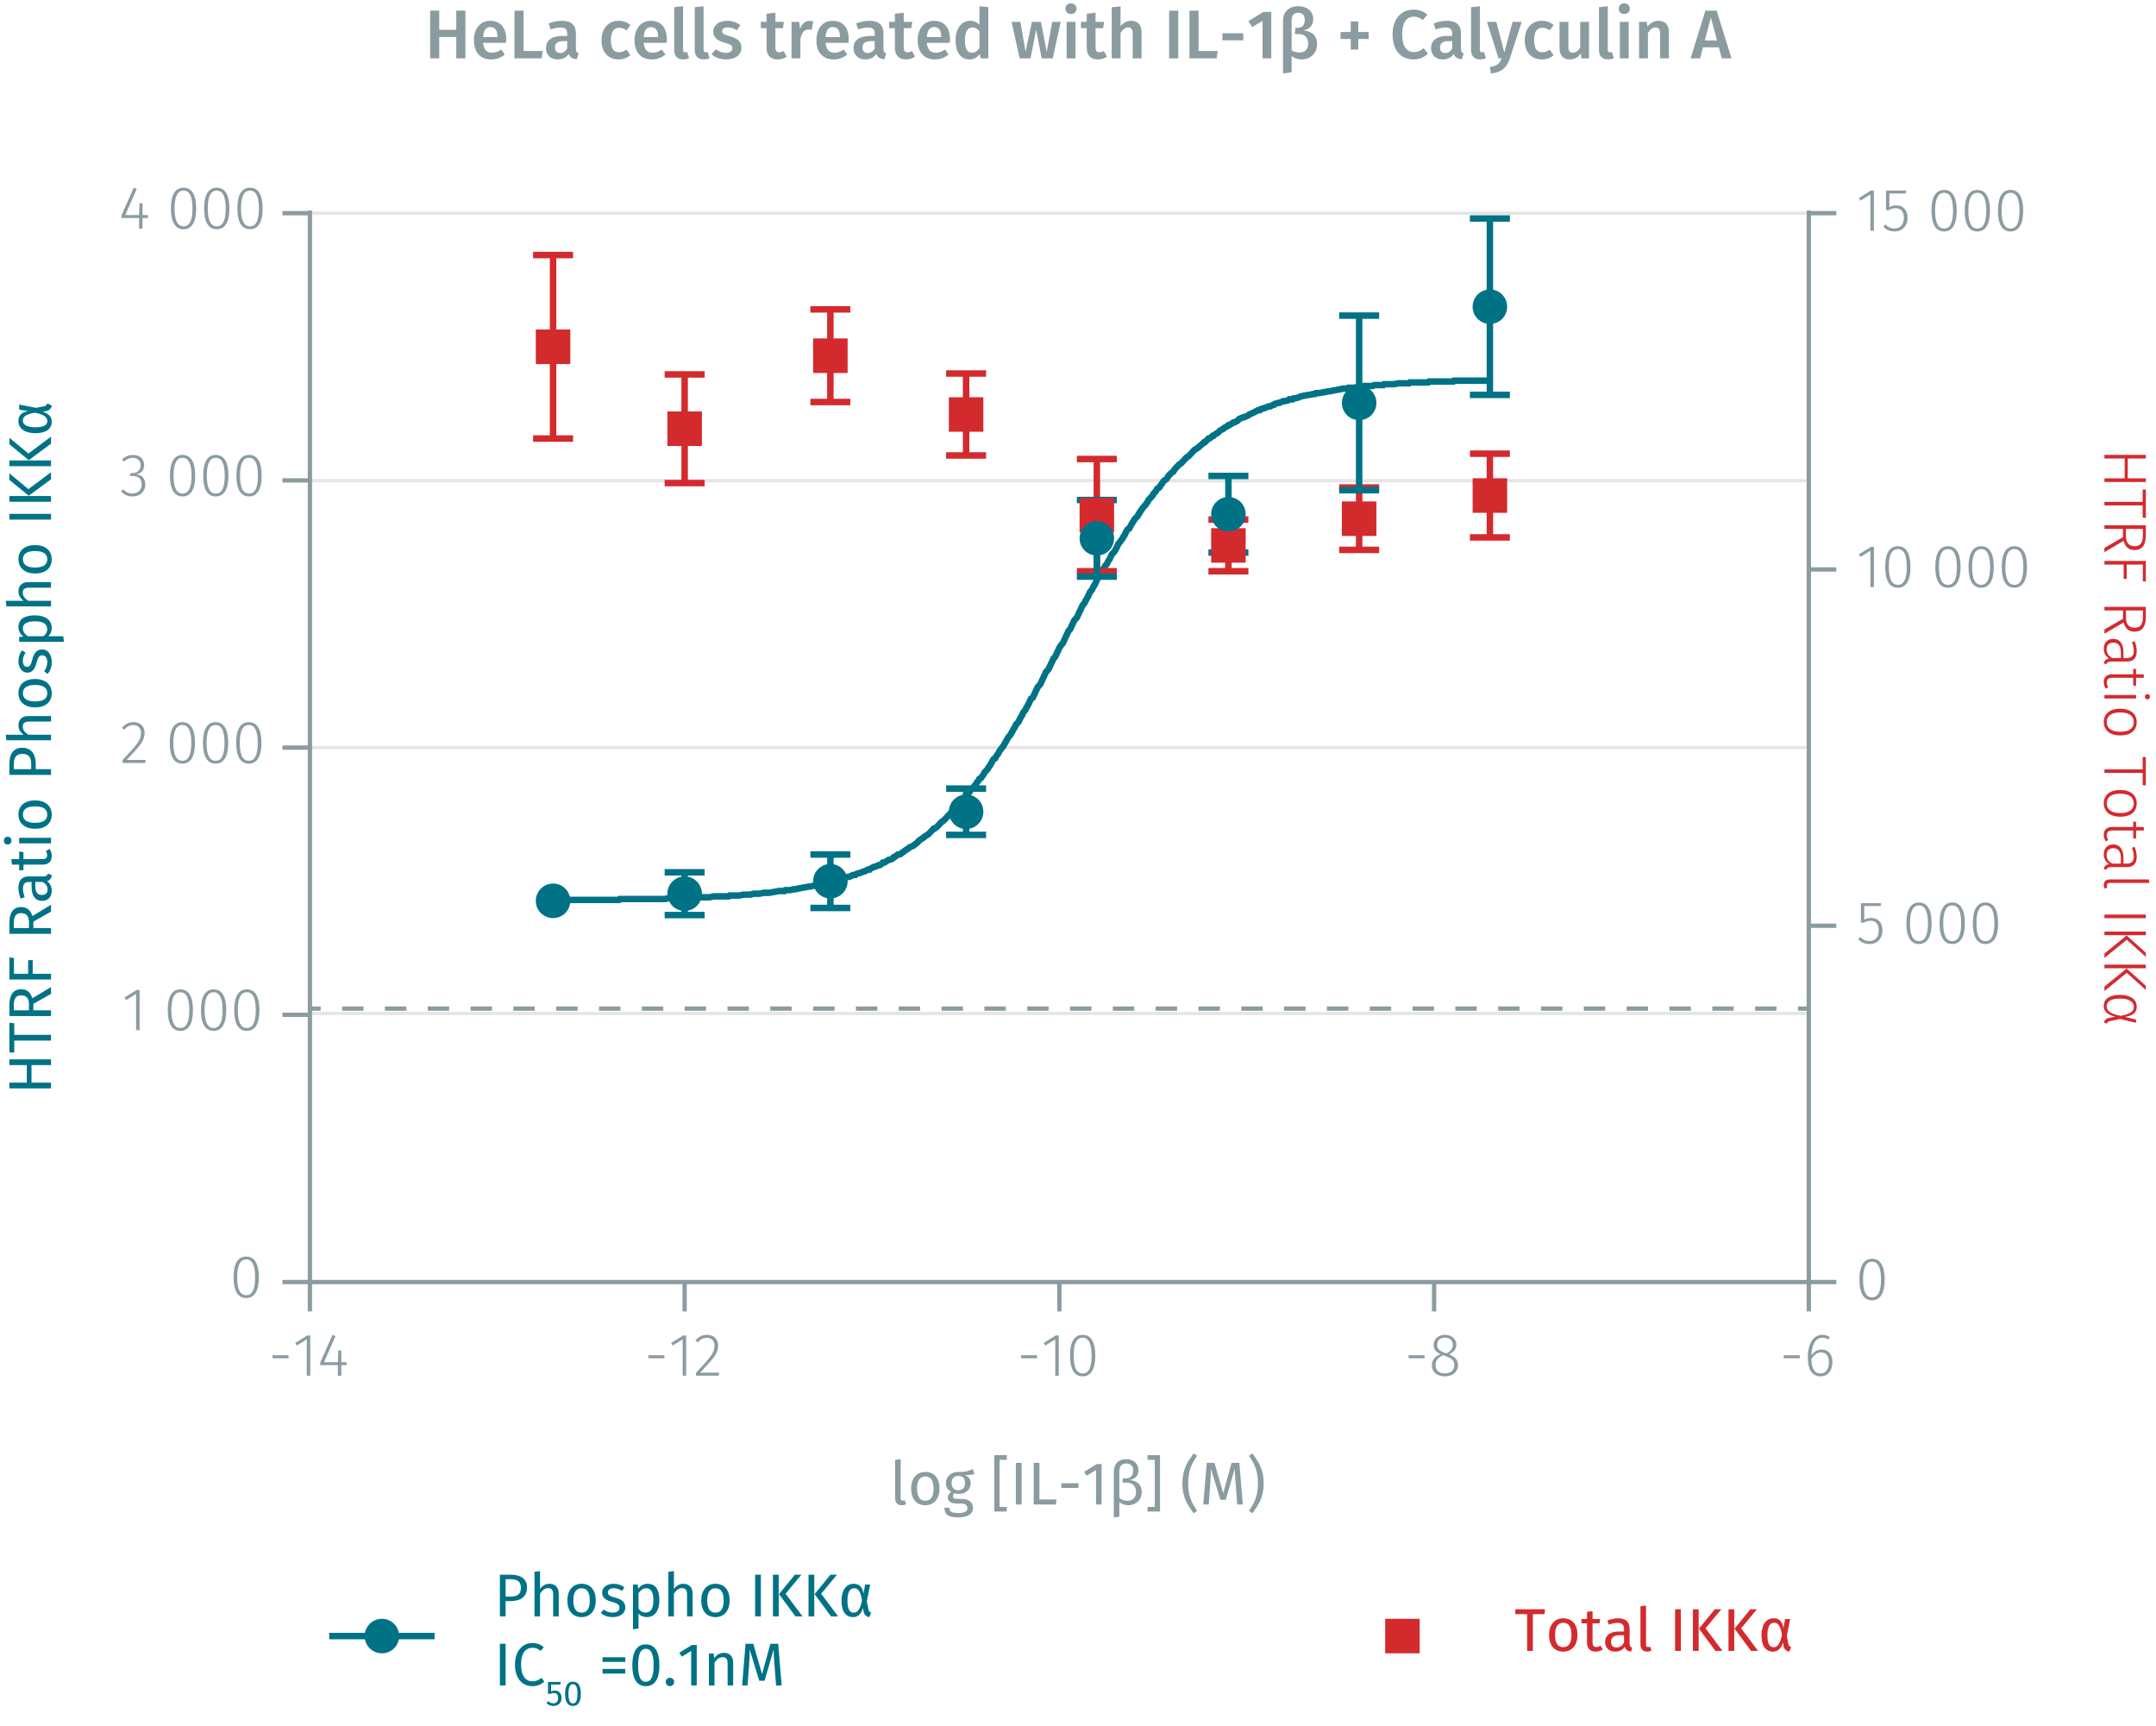 <?xml version="1.0" encoding="UTF-8"?><svg id="Calque_1" xmlns="http://www.w3.org/2000/svg" xmlns:xlink="http://www.w3.org/1999/xlink" viewBox="0 0 499.605 399.959"><defs><symbol id="_1-deep-blue-circle" viewBox="0 0 8 8"><path d="m8,4c0,2.229-1.771,4-4,4-2.208,0-4-1.771-4-4C0,1.792,1.792,0,4,0c2.229,0,4,1.792,4,4" fill="#007286" fill-rule="evenodd"/></symbol><symbol id="_9-dark-red-square" viewBox="0 0 8 8"><polyline points="0 0 0 8 8 8 8 0 0 0" fill="#d32a2e" fill-rule="evenodd"/></symbol></defs><line x1="71.814" y1="49.39" x2="419.156" y2="49.39" fill="none" stroke="#e5e5e5" stroke-miterlimit="10" stroke-width=".75"/><line x1="71.814" y1="111.382" x2="419.156" y2="111.382" fill="none" stroke="#e5e5e5" stroke-miterlimit="10" stroke-width=".75"/><line x1="71.814" y1="173.209" x2="419.156" y2="173.209" fill="none" stroke="#e5e5e5" stroke-miterlimit="10" stroke-width=".75"/><line x1="71.814" y1="234.799" x2="419.156" y2="234.799" fill="none" stroke="#e5e5e5" stroke-miterlimit="10" stroke-width=".75"/><line x1="71.814" y1="233.673" x2="74.314" y2="233.673" fill="none" stroke="#8b9ca0" stroke-miterlimit="10"/><line x1="79.276" y1="233.673" x2="414.176" y2="233.673" fill="none" stroke="#8b9ca0" stroke-dasharray="0 0 4.961 4.961" stroke-miterlimit="10"/><line x1="416.656" y1="233.673" x2="419.156" y2="233.673" fill="none" stroke="#8b9ca0" stroke-miterlimit="10"/><path d="m63.143,313.989h3.712v.7h-3.712v-.7Z" fill="#8b9ca0"/><path d="m71.894,318.724h-.812v-8.419l-2.297,1.429-.378-.602,2.787-1.724h.701v9.315Z" fill="#8b9ca0"/><path d="m80.351,316.272h-1.261v2.451h-.798v-2.451h-4.076v-.603l2.843-6.415.687.279-2.661,6.065h3.208l.098-2.731h.7v2.731h1.261v.673Z" fill="#8b9ca0"/><path d="m150.25,313.989h3.712v.7h-3.712v-.7Z" fill="#8b9ca0"/><path d="m159.001,318.724h-.812v-8.419l-2.297,1.429-.378-.602,2.787-1.724h.701v9.315Z" fill="#8b9ca0"/><path d="m166.408,311.706c0,1.849-1.036,3.012-4.16,6.303h4.413l-.112.715h-5.252v-.687c3.459-3.684,4.272-4.65,4.272-6.289,0-1.106-.7-1.808-1.765-1.808-.896,0-1.513.379-2.087,1.065l-.56-.421c.742-.896,1.569-1.33,2.689-1.33,1.597,0,2.563,1.05,2.563,2.451Z" fill="#8b9ca0"/><path d="m236.589,313.989h3.712v.7h-3.712v-.7Z" fill="#8b9ca0"/><path d="m245.341,318.724h-.812v-8.419l-2.297,1.429-.378-.602,2.787-1.724h.701v9.315Z" fill="#8b9ca0"/><path d="m253.812,314.073c0,3.151-1.022,4.805-2.928,4.805-1.919,0-2.928-1.667-2.928-4.818s1.009-4.805,2.928-4.805,2.928,1.652,2.928,4.818Zm-5.015-.014c0,2.871.742,4.146,2.087,4.146s2.073-1.261,2.073-4.132-.729-4.146-2.073-4.146c-1.331,0-2.087,1.261-2.087,4.133Z" fill="#8b9ca0"/><path d="m326.403,313.989h3.712v.7h-3.712v-.7Z" fill="#8b9ca0"/><path d="m337.859,316.301c0,1.555-1.261,2.577-3.054,2.577-1.821,0-2.998-1.051-2.998-2.563,0-1.232.729-2.087,2.003-2.592-1.092-.49-1.597-1.106-1.597-2.143,0-1.499,1.274-2.325,2.619-2.325,1.331,0,2.634.771,2.634,2.311,0,.995-.546,1.64-1.681,2.228,1.387.561,2.073,1.261,2.073,2.508Zm-.854,0c0-1.135-.603-1.598-2.073-2.144l-.477-.183c-1.246.491-1.793,1.219-1.793,2.34,0,1.219.869,1.877,2.157,1.877,1.303,0,2.186-.687,2.186-1.891Zm-2.256-2.9l.435.154c1.022-.546,1.471-1.093,1.471-1.961,0-1.078-.742-1.695-1.821-1.695-1.036,0-1.807.603-1.807,1.695,0,.91.477,1.345,1.723,1.807Z" fill="#8b9ca0"/><path d="m413.336,313.989h3.712v.7h-3.712v-.7Z" fill="#8b9ca0"/><path d="m424.625,315.586c0,2.045-1.177,3.292-2.746,3.292-2.171,0-2.955-1.905-2.955-4.356,0-3.25,1.274-5.267,3.361-5.267.715,0,1.247.21,1.737.546l-.351.561c-.434-.28-.868-.435-1.4-.435-1.555,0-2.466,1.709-2.521,4.104.588-.854,1.387-1.373,2.396-1.373,1.345,0,2.479.938,2.479,2.928Zm-.827.028c0-1.625-.756-2.283-1.765-2.283-.967,0-1.751.616-2.283,1.54.056,2.073.645,3.334,2.129,3.334,1.261,0,1.919-1.078,1.919-2.591Z" fill="#8b9ca0"/><path d="m419.156,297.028v6.81m-86.836-6.81v6.81m-86.836-6.81v6.81m-86.836-6.81v6.81m-86.836-6.81v6.81m-.579-6.81h348.5" fill="none" stroke="#8b9ca0" stroke-miterlimit="10"/><path d="m59.981,295.941c0,3.151-1.022,4.805-2.928,4.805-1.919,0-2.928-1.667-2.928-4.818s1.009-4.805,2.928-4.805,2.928,1.652,2.928,4.818Zm-5.015-.014c0,2.871.742,4.146,2.087,4.146s2.073-1.261,2.073-4.132-.729-4.146-2.073-4.146c-1.331,0-2.087,1.261-2.087,4.133Z" fill="#8b9ca0"/><path d="m32.347,238.683h-.812v-8.419l-2.297,1.429-.378-.602,2.787-1.724h.701v9.315Z" fill="#8b9ca0"/><path d="m44.724,234.032c0,3.151-1.022,4.805-2.928,4.805-1.919,0-2.928-1.667-2.928-4.818s1.009-4.805,2.928-4.805,2.928,1.652,2.928,4.818Zm-5.015-.014c0,2.871.742,4.146,2.087,4.146s2.073-1.261,2.073-4.132-.729-4.146-2.073-4.146c-1.331,0-2.087,1.261-2.087,4.133Z" fill="#8b9ca0"/><path d="m52.424,234.032c0,3.151-1.022,4.805-2.928,4.805-1.919,0-2.928-1.667-2.928-4.818s1.009-4.805,2.928-4.805,2.928,1.652,2.928,4.818Zm-5.015-.014c0,2.871.742,4.146,2.087,4.146s2.073-1.261,2.073-4.132-.729-4.146-2.073-4.146c-1.331,0-2.087,1.261-2.087,4.133Z" fill="#8b9ca0"/><path d="m60.124,234.032c0,3.151-1.022,4.805-2.928,4.805-1.919,0-2.928-1.667-2.928-4.818s1.009-4.805,2.928-4.805,2.928,1.652,2.928,4.818Zm-5.015-.014c0,2.871.742,4.146,2.087,4.146s2.073-1.261,2.073-4.132-.729-4.146-2.073-4.146c-1.331,0-2.087,1.261-2.087,4.133Z" fill="#8b9ca0"/><path d="m33.509,169.756c0,1.849-1.036,3.012-4.16,6.303h4.413l-.112.715h-5.252v-.687c3.459-3.684,4.272-4.65,4.272-6.289,0-1.106-.7-1.808-1.765-1.808-.896,0-1.513.379-2.087,1.065l-.56-.421c.742-.896,1.569-1.33,2.689-1.33,1.597,0,2.563,1.05,2.563,2.451Z" fill="#8b9ca0"/><path d="m45.186,172.123c0,3.151-1.022,4.805-2.928,4.805-1.919,0-2.928-1.667-2.928-4.818s1.009-4.805,2.928-4.805,2.928,1.652,2.928,4.818Zm-5.015-.014c0,2.871.742,4.146,2.087,4.146s2.073-1.261,2.073-4.132-.729-4.146-2.073-4.146c-1.331,0-2.087,1.261-2.087,4.133Z" fill="#8b9ca0"/><path d="m52.886,172.123c0,3.151-1.022,4.805-2.928,4.805-1.919,0-2.928-1.667-2.928-4.818s1.009-4.805,2.928-4.805,2.928,1.652,2.928,4.818Zm-5.015-.014c0,2.871.742,4.146,2.087,4.146s2.073-1.261,2.073-4.132-.729-4.146-2.073-4.146c-1.331,0-2.087,1.261-2.087,4.133Z" fill="#8b9ca0"/><path d="m60.585,172.123c0,3.151-1.022,4.805-2.928,4.805-1.919,0-2.928-1.667-2.928-4.818s1.009-4.805,2.928-4.805,2.928,1.652,2.928,4.818Zm-5.015-.014c0,2.871.742,4.146,2.087,4.146s2.073-1.261,2.073-4.132-.729-4.146-2.073-4.146c-1.331,0-2.087,1.261-2.087,4.133Z" fill="#8b9ca0"/><path d="m33.404,107.721c0,1.261-.798,2.003-1.835,2.185,1.163.057,2.101.854,2.101,2.325,0,1.625-1.163,2.788-2.97,2.788-1.093,0-1.975-.406-2.675-1.205l.518-.462c.658.714,1.317.98,2.129.98,1.373,0,2.157-.854,2.157-2.087,0-1.415-.841-1.961-2.102-1.961h-.616l.112-.659h.448c.98,0,1.919-.588,1.919-1.862,0-1.037-.714-1.682-1.793-1.682-.785,0-1.401.253-2.073.869l-.434-.505c.729-.7,1.527-1.05,2.549-1.05,1.625,0,2.563,1.022,2.563,2.325Z" fill="#8b9ca0"/><path d="m45.235,110.214c0,3.151-1.022,4.805-2.928,4.805-1.919,0-2.928-1.667-2.928-4.818s1.009-4.805,2.928-4.805,2.928,1.652,2.928,4.818Zm-5.015-.014c0,2.871.742,4.146,2.087,4.146s2.073-1.261,2.073-4.132-.729-4.146-2.073-4.146c-1.331,0-2.087,1.261-2.087,4.133Z" fill="#8b9ca0"/><path d="m52.935,110.214c0,3.151-1.022,4.805-2.928,4.805-1.919,0-2.928-1.667-2.928-4.818s1.009-4.805,2.928-4.805,2.928,1.652,2.928,4.818Zm-5.015-.014c0,2.871.742,4.146,2.087,4.146s2.073-1.261,2.073-4.132-.729-4.146-2.073-4.146c-1.331,0-2.087,1.261-2.087,4.133Z" fill="#8b9ca0"/><path d="m60.634,110.214c0,3.151-1.022,4.805-2.928,4.805-1.919,0-2.928-1.667-2.928-4.818s1.009-4.805,2.928-4.805,2.928,1.652,2.928,4.818Zm-5.015-.014c0,2.871.742,4.146,2.087,4.146s2.073-1.261,2.073-4.132-.729-4.146-2.073-4.146c-1.331,0-2.087,1.261-2.087,4.133Z" fill="#8b9ca0"/><path d="m34.287,50.504h-1.261v2.451h-.798v-2.451h-4.076v-.603l2.844-6.415.686.28-2.661,6.064h3.208l.098-2.731h.7v2.731h1.261v.673Z" fill="#8b9ca0"/><path d="m45.459,48.305c0,3.151-1.022,4.805-2.928,4.805-1.919,0-2.928-1.667-2.928-4.818s1.009-4.805,2.928-4.805,2.928,1.652,2.928,4.818Zm-5.015-.014c0,2.871.742,4.146,2.087,4.146s2.073-1.261,2.073-4.132-.729-4.146-2.073-4.146c-1.331,0-2.087,1.261-2.087,4.133Z" fill="#8b9ca0"/><path d="m53.159,48.305c0,3.151-1.022,4.805-2.928,4.805-1.919,0-2.928-1.667-2.928-4.818s1.009-4.805,2.928-4.805,2.928,1.652,2.928,4.818Zm-5.015-.014c0,2.871.742,4.146,2.087,4.146s2.073-1.261,2.073-4.132-.729-4.146-2.073-4.146c-1.331,0-2.087,1.261-2.087,4.133Z" fill="#8b9ca0"/><path d="m60.859,48.305c0,3.151-1.022,4.805-2.928,4.805-1.919,0-2.928-1.667-2.928-4.818s1.009-4.805,2.928-4.805,2.928,1.652,2.928,4.818Zm-5.015-.014c0,2.871.742,4.146,2.087,4.146s2.073-1.261,2.073-4.132-.729-4.146-2.073-4.146c-1.331,0-2.087,1.261-2.087,4.133Z" fill="#8b9ca0"/><path d="m71.814,49.39h-6.368m6.368,61.909h-6.368m6.368,61.909h-6.368m6.368,61.909h-6.368m6.368,61.909h-6.368m6.368.619V48.771" fill="none" stroke="#8b9ca0" stroke-miterlimit="10"/><path d="m436.735,296.454c0,3.151-1.022,4.805-2.927,4.805-1.92,0-2.928-1.667-2.928-4.818s1.008-4.805,2.928-4.805,2.927,1.652,2.927,4.818Zm-5.015-.014c0,2.871.743,4.146,2.088,4.146s2.072-1.261,2.072-4.132-.728-4.146-2.072-4.146c-1.331,0-2.088,1.261-2.088,4.133Z" fill="#8b9ca0"/><path d="m435.783,209.917h-3.782v3.18c.448-.252.953-.435,1.598-.435,1.597,0,2.619,1.093,2.619,2.899,0,1.835-1.163,3.152-2.998,3.152-1.135,0-1.961-.421-2.633-1.121l.504-.49c.589.616,1.219.925,2.129.925,1.317,0,2.144-.952,2.144-2.479,0-1.555-.812-2.228-1.947-2.228-.63,0-1.036.154-1.555.448h-.645v-4.524h4.692l-.126.673Z" fill="#8b9ca0"/><path d="m447.613,213.909c0,3.151-1.022,4.805-2.927,4.805-1.92,0-2.928-1.667-2.928-4.818s1.008-4.805,2.928-4.805,2.927,1.652,2.927,4.818Zm-5.015-.014c0,2.871.743,4.146,2.088,4.146s2.072-1.261,2.072-4.132-.728-4.146-2.072-4.146c-1.331,0-2.088,1.261-2.088,4.133Z" fill="#8b9ca0"/><path d="m455.313,213.909c0,3.151-1.022,4.805-2.927,4.805-1.92,0-2.928-1.667-2.928-4.818s1.008-4.805,2.928-4.805,2.927,1.652,2.927,4.818Zm-5.015-.014c0,2.871.743,4.146,2.088,4.146s2.072-1.261,2.072-4.132-.728-4.146-2.072-4.146c-1.331,0-2.088,1.261-2.088,4.133Z" fill="#8b9ca0"/><path d="m463.013,213.909c0,3.151-1.022,4.805-2.927,4.805-1.92,0-2.928-1.667-2.928-4.818s1.008-4.805,2.928-4.805,2.927,1.652,2.927,4.818Zm-5.015-.014c0,2.871.743,4.146,2.088,4.146s2.072-1.261,2.072-4.132-.728-4.146-2.072-4.146c-1.331,0-2.088,1.261-2.088,4.133Z" fill="#8b9ca0"/><path d="m434.239,136.014h-.812v-8.419l-2.297,1.429-.378-.602,2.787-1.724h.7v9.315Z" fill="#8b9ca0"/><path d="m442.71,131.363c0,3.151-1.022,4.805-2.927,4.805-1.92,0-2.928-1.667-2.928-4.818s1.008-4.805,2.928-4.805,2.927,1.652,2.927,4.818Zm-5.015-.014c0,2.871.743,4.146,2.088,4.146s2.072-1.261,2.072-4.132-.728-4.146-2.072-4.146c-1.331,0-2.088,1.261-2.088,4.133Z" fill="#8b9ca0"/><path d="m454.316,131.363c0,3.151-1.022,4.805-2.927,4.805-1.92,0-2.928-1.667-2.928-4.818s1.008-4.805,2.928-4.805,2.927,1.652,2.927,4.818Zm-5.015-.014c0,2.871.743,4.146,2.088,4.146s2.072-1.261,2.072-4.132-.728-4.146-2.072-4.146c-1.331,0-2.088,1.261-2.088,4.133Z" fill="#8b9ca0"/><path d="m462.016,131.363c0,3.151-1.022,4.805-2.927,4.805-1.92,0-2.928-1.667-2.928-4.818s1.008-4.805,2.928-4.805,2.927,1.652,2.927,4.818Zm-5.015-.014c0,2.871.743,4.146,2.088,4.146s2.072-1.261,2.072-4.132-.728-4.146-2.072-4.146c-1.331,0-2.088,1.261-2.088,4.133Z" fill="#8b9ca0"/><path d="m469.715,131.363c0,3.151-1.022,4.805-2.927,4.805-1.92,0-2.928-1.667-2.928-4.818s1.008-4.805,2.928-4.805,2.927,1.652,2.927,4.818Zm-5.015-.014c0,2.871.743,4.146,2.088,4.146s2.072-1.261,2.072-4.132-.728-4.146-2.072-4.146c-1.331,0-2.088,1.261-2.088,4.133Z" fill="#8b9ca0"/><path d="m434.234,53.469h-.812v-8.419l-2.297,1.429-.378-.602,2.787-1.724h.7v9.315Z" fill="#8b9ca0"/><path d="m441.599,44.826h-3.782v3.18c.448-.252.953-.435,1.598-.435,1.597,0,2.619,1.093,2.619,2.899,0,1.835-1.163,3.152-2.998,3.152-1.135,0-1.961-.421-2.633-1.121l.504-.49c.589.616,1.219.925,2.129.925,1.317,0,2.144-.952,2.144-2.479,0-1.555-.812-2.228-1.947-2.228-.63,0-1.036.154-1.555.448h-.645v-4.524h4.692l-.126.673Z" fill="#8b9ca0"/><path d="m453.429,48.818c0,3.151-1.022,4.805-2.927,4.805-1.92,0-2.928-1.667-2.928-4.818s1.008-4.805,2.928-4.805,2.927,1.652,2.927,4.818Zm-5.015-.014c0,2.871.743,4.146,2.088,4.146s2.072-1.261,2.072-4.132-.728-4.146-2.072-4.146c-1.331,0-2.088,1.261-2.088,4.133Z" fill="#8b9ca0"/><path d="m461.129,48.818c0,3.151-1.022,4.805-2.927,4.805-1.92,0-2.928-1.667-2.928-4.818s1.008-4.805,2.928-4.805,2.927,1.652,2.927,4.818Zm-5.015-.014c0,2.871.743,4.146,2.088,4.146s2.072-1.261,2.072-4.132-.728-4.146-2.072-4.146c-1.331,0-2.088,1.261-2.088,4.133Z" fill="#8b9ca0"/><path d="m468.829,48.818c0,3.151-1.022,4.805-2.927,4.805-1.92,0-2.928-1.667-2.928-4.818s1.008-4.805,2.928-4.805,2.927,1.652,2.927,4.818Zm-5.015-.014c0,2.871.743,4.146,2.088,4.146s2.072-1.261,2.072-4.132-.728-4.146-2.072-4.146c-1.331,0-2.088,1.261-2.088,4.133Z" fill="#8b9ca0"/><path d="m419.156,49.39h6.368m-6.368,82.546h6.368m-6.368,82.546h6.368m-6.368,82.546h6.368m-6.368.619V48.771" fill="none" stroke="#8b9ca0" stroke-miterlimit="10"/><polyline points="128.161 208.498 143.405 208.498 143.598 208.291 154.019 208.291 154.983 208.085 159.808 208.085 160.773 207.879 164.439 207.879 165.404 207.672 168.877 207.672 169.07 207.466 171.386 207.466 172.351 207.26 173.894 207.26 174.666 207.053 176.017 207.053 176.982 206.847 178.333 206.847 179.297 206.64 179.49 206.64 180.455 206.434 181.806 206.434 181.999 206.228 182.964 206.228 183.929 206.021 184.315 206.021 185.086 205.815 185.279 205.815 186.244 205.609 186.437 205.609 187.402 205.402 187.788 205.402 188.56 205.196 188.946 205.196 189.332 204.989 189.911 204.989 190.683 204.783 191.068 204.783 192.033 204.37 192.226 204.37 193.191 204.164 193.384 204.164 194.156 203.958 194.542 203.751 195.507 203.545 195.7 203.339 196.665 203.132 196.857 203.132 197.629 202.72 198.208 202.72 198.401 202.513 198.98 202.307 199.173 202.307 200.138 201.894 200.331 201.894 201.103 201.481 201.489 201.481 201.682 201.275 202.454 200.862 202.647 200.862 203.611 200.449 203.804 200.449 204.19 200.243 204.383 200.037 204.576 199.83 204.962 199.83 205.927 199.211 206.12 199.211 206.699 199.005 206.892 198.799 207.085 198.592 207.278 198.592 208.05 197.973 208.436 197.973 208.821 197.767 209.014 197.56 209.4 197.354 209.593 197.148 210.558 196.529 210.751 196.322 211.716 195.909 211.909 195.703 212.488 195.29 212.681 195.084 212.874 194.878 213.067 194.671 214.032 194.052 214.225 193.846 215.189 193.227 215.382 193.02 215.575 192.814 215.768 192.608 216.347 191.989 216.54 191.989 217.119 191.576 217.312 191.369 217.505 191.163 217.698 190.957 218.277 190.338 218.663 190.131 218.856 189.925 219.628 189.099 219.821 188.893 220.014 188.687 220.785 187.861 220.978 187.655 221.171 187.448 222.136 186.623 222.329 186.21 223.101 185.385 223.294 184.972 223.487 184.766 224.066 184.353 224.259 183.94 224.452 183.734 224.645 183.528 225.031 182.908 225.224 182.702 225.61 182.496 225.803 182.083 226.189 181.67 226.382 181.258 226.767 180.845 226.96 180.432 227.346 180.226 227.925 179.4 228.118 178.988 228.89 178.162 229.083 177.749 229.276 177.543 229.662 176.924 229.855 176.511 230.241 175.892 230.627 175.686 230.82 175.273 231.399 174.448 231.592 174.035 232.364 173.003 232.557 172.797 232.749 172.384 233.135 171.765 233.328 171.352 233.714 170.733 234.1 170.32 234.679 169.288 234.872 168.876 235.065 168.669 235.258 168.257 235.451 167.844 236.03 167.225 236.223 166.812 236.416 166.399 236.802 165.78 236.995 165.367 237.188 164.955 237.574 164.542 237.767 164.129 238.346 163.097 238.539 162.685 238.924 161.859 239.31 161.653 239.503 161.24 239.696 160.827 239.889 160.415 240.275 159.589 240.468 159.177 240.661 158.97 241.047 158.557 241.24 158.145 241.433 157.732 241.819 156.907 242.012 156.494 242.398 155.668 242.784 155.256 242.977 155.049 243.17 154.636 243.363 154.224 243.749 153.398 243.942 152.986 244.135 152.573 244.521 152.16 244.713 151.747 245.099 150.922 245.292 150.509 245.485 150.096 245.871 149.477 246.257 149.065 246.45 148.652 246.643 148.239 246.836 147.826 247.222 147.001 247.415 146.588 247.608 146.176 247.994 145.763 248.187 145.35 248.573 144.525 248.766 144.112 248.959 143.699 249.152 143.493 249.538 143.08 249.924 142.255 250.117 141.842 250.503 141.016 250.695 140.604 250.888 140.191 251.274 139.778 251.467 139.366 252.046 138.334 252.239 137.921 252.432 137.508 252.625 137.095 253.011 136.683 253.397 135.857 253.59 135.651 253.976 134.825 254.169 134.413 254.362 134 254.748 133.587 254.941 133.381 255.134 132.968 255.52 132.143 255.713 131.73 255.906 131.524 256.099 131.111 256.485 130.698 256.87 129.873 257.063 129.666 257.256 129.254 257.642 128.428 257.835 128.222 258.221 127.809 258.607 127.19 258.8 126.777 259.186 125.952 259.379 125.745 260.151 124.714 260.344 124.301 260.537 124.095 260.73 123.682 260.923 123.269 261.309 122.65 261.695 122.444 261.888 122.031 262.467 120.999 262.659 120.793 262.852 120.38 263.431 119.761 263.624 119.554 263.817 119.142 264.01 118.935 264.203 118.523 264.396 118.316 264.782 117.697 265.168 117.284 265.361 117.078 265.94 116.253 266.133 115.84 266.326 115.634 267.098 114.808 267.291 114.395 267.484 114.189 267.87 113.776 268.063 113.364 268.256 113.157 268.641 112.951 269.027 112.332 269.22 112.125 269.606 111.506 269.799 111.3 270.185 111.094 270.378 110.887 270.764 110.268 270.957 110.062 271.15 109.855 271.343 109.649 271.922 109.236 272.115 108.823 272.308 108.617 272.501 108.411 273.08 107.792 273.273 107.585 273.659 107.379 273.852 107.173 274.238 106.76 274.431 106.553 274.816 106.141 275.009 105.934 275.395 105.728 275.588 105.522 276.167 104.903 276.36 104.696 276.553 104.49 276.746 104.283 277.711 103.664 277.904 103.458 278.869 102.633 279.062 102.426 279.255 102.426 279.448 102.22 280.027 101.601 280.22 101.601 280.798 101.188 280.991 100.982 281.184 100.982 281.377 100.775 282.342 100.156 282.535 99.95 282.728 99.743 283.5 99.331 283.693 99.124 284.465 98.712 284.658 98.505 284.851 98.505 285.816 97.886 286.009 97.886 286.78 97.473 286.973 97.267 287.166 97.061 288.131 96.648 288.324 96.648 289.289 96.235 289.482 96.029 290.447 95.616 290.833 95.41 291.605 94.997 291.991 94.997 292.184 94.791 292.762 94.584 292.955 94.584 293.92 94.172 294.306 94.172 295.078 93.759 295.271 93.759 295.464 93.553 296.236 93.346 296.429 93.346 297.394 92.933 297.78 92.933 298.552 92.727 298.744 92.521 299.516 92.521 299.709 92.314 299.902 92.314 300.867 92.108 301.253 91.902 302.025 91.695 302.218 91.695 303.183 91.489 303.376 91.489 304.341 91.282 304.726 91.282 304.919 91.076 305.691 91.076 306.656 90.87 306.849 90.87 307.814 90.663 308.2 90.663 308.972 90.457 309.165 90.457 310.13 90.251 310.323 90.251 311.094 90.044 312.252 90.044 312.445 89.838 313.796 89.838 314.568 89.632 315.919 89.632 316.112 89.425 318.041 89.425 318.427 89.219 320.55 89.219 320.743 89.012 323.058 89.012 324.023 88.806 326.532 88.806 326.725 88.6 330.97 88.6 331.163 88.393 336.759 88.393 336.952 88.187 345.057 88.187" fill="none" stroke="#007286" stroke-miterlimit="10" stroke-width="1.5"/><line x1="128.161" y1="59.09" x2="128.161" y2="80.345" fill="none" stroke="#d32a2e" stroke-miterlimit="10" stroke-width="1.5"/><line x1="128.161" y1="80.345" x2="128.161" y2="101.601" fill="none" stroke="#d32a2e" stroke-miterlimit="10" stroke-width="1.5"/><line x1="123.53" y1="59.09" x2="132.792" y2="59.09" fill="none" stroke="#d32a2e" stroke-miterlimit="10" stroke-width="1.5"/><line x1="123.53" y1="101.601" x2="132.792" y2="101.601" fill="none" stroke="#d32a2e" stroke-miterlimit="10" stroke-width="1.5"/><line x1="158.65" y1="86.742" x2="158.65" y2="99.331" fill="none" stroke="#d32a2e" stroke-miterlimit="10" stroke-width="1.5"/><line x1="158.65" y1="99.331" x2="158.65" y2="111.919" fill="none" stroke="#d32a2e" stroke-miterlimit="10" stroke-width="1.5"/><line x1="154.019" y1="86.742" x2="163.281" y2="86.742" fill="none" stroke="#d32a2e" stroke-miterlimit="10" stroke-width="1.5"/><line x1="154.019" y1="111.919" x2="163.281" y2="111.919" fill="none" stroke="#d32a2e" stroke-miterlimit="10" stroke-width="1.5"/><line x1="192.419" y1="71.678" x2="192.419" y2="82.409" fill="none" stroke="#d32a2e" stroke-miterlimit="10" stroke-width="1.5"/><line x1="192.419" y1="82.409" x2="192.419" y2="93.14" fill="none" stroke="#d32a2e" stroke-miterlimit="10" stroke-width="1.5"/><line x1="187.788" y1="71.678" x2="197.05" y2="71.678" fill="none" stroke="#d32a2e" stroke-miterlimit="10" stroke-width="1.5"/><line x1="187.788" y1="93.14" x2="197.05" y2="93.14" fill="none" stroke="#d32a2e" stroke-miterlimit="10" stroke-width="1.5"/><line x1="223.873" y1="86.536" x2="223.873" y2="96.029" fill="none" stroke="#d32a2e" stroke-miterlimit="10" stroke-width="1.5"/><line x1="223.873" y1="96.029" x2="223.873" y2="105.522" fill="none" stroke="#d32a2e" stroke-miterlimit="10" stroke-width="1.5"/><line x1="219.242" y1="86.536" x2="228.504" y2="86.536" fill="none" stroke="#d32a2e" stroke-miterlimit="10" stroke-width="1.5"/><line x1="219.242" y1="105.522" x2="228.504" y2="105.522" fill="none" stroke="#d32a2e" stroke-miterlimit="10" stroke-width="1.5"/><line x1="254.169" y1="106.347" x2="254.169" y2="119.348" fill="none" stroke="#d32a2e" stroke-miterlimit="10" stroke-width="1.5"/><line x1="254.169" y1="119.348" x2="254.169" y2="132.349" fill="none" stroke="#d32a2e" stroke-miterlimit="10" stroke-width="1.5"/><line x1="249.538" y1="106.347" x2="258.8" y2="106.347" fill="none" stroke="#d32a2e" stroke-miterlimit="10" stroke-width="1.5"/><line x1="249.538" y1="132.349" x2="258.8" y2="132.349" fill="none" stroke="#d32a2e" stroke-miterlimit="10" stroke-width="1.5"/><line x1="284.658" y1="120.38" x2="284.658" y2="126.365" fill="none" stroke="#d32a2e" stroke-miterlimit="10" stroke-width="1.5"/><line x1="284.658" y1="126.365" x2="284.658" y2="132.349" fill="none" stroke="#d32a2e" stroke-miterlimit="10" stroke-width="1.5"/><line x1="280.027" y1="120.38" x2="289.289" y2="120.38" fill="none" stroke="#d32a2e" stroke-miterlimit="10" stroke-width="1.5"/><line x1="280.027" y1="132.349" x2="289.289" y2="132.349" fill="none" stroke="#d32a2e" stroke-miterlimit="10" stroke-width="1.5"/><line x1="314.954" y1="112.951" x2="314.954" y2="120.174" fill="none" stroke="#d32a2e" stroke-miterlimit="10" stroke-width="1.5"/><line x1="314.954" y1="120.174" x2="314.954" y2="127.396" fill="none" stroke="#d32a2e" stroke-miterlimit="10" stroke-width="1.5"/><line x1="310.323" y1="112.951" x2="319.585" y2="112.951" fill="none" stroke="#d32a2e" stroke-miterlimit="10" stroke-width="1.5"/><line x1="310.323" y1="127.396" x2="319.585" y2="127.396" fill="none" stroke="#d32a2e" stroke-miterlimit="10" stroke-width="1.5"/><line x1="345.25" y1="105.109" x2="345.25" y2="114.808" fill="none" stroke="#d32a2e" stroke-miterlimit="10" stroke-width="1.5"/><line x1="345.25" y1="114.808" x2="345.25" y2="124.507" fill="none" stroke="#d32a2e" stroke-miterlimit="10" stroke-width="1.5"/><line x1="340.618" y1="105.109" x2="349.881" y2="105.109" fill="none" stroke="#d32a2e" stroke-miterlimit="10" stroke-width="1.5"/><line x1="340.618" y1="124.507" x2="349.881" y2="124.507" fill="none" stroke="#d32a2e" stroke-miterlimit="10" stroke-width="1.5"/><line x1="158.65" y1="202.1" x2="158.65" y2="207.053" fill="none" stroke="#007286" stroke-miterlimit="10" stroke-width="1.5"/><line x1="158.65" y1="207.053" x2="158.65" y2="212.006" fill="none" stroke="#007286" stroke-miterlimit="10" stroke-width="1.5"/><line x1="154.019" y1="202.1" x2="163.281" y2="202.1" fill="none" stroke="#007286" stroke-miterlimit="10" stroke-width="1.5"/><line x1="154.019" y1="212.006" x2="163.281" y2="212.006" fill="none" stroke="#007286" stroke-miterlimit="10" stroke-width="1.5"/><line x1="192.419" y1="197.973" x2="192.419" y2="204.164" fill="none" stroke="#007286" stroke-miterlimit="10" stroke-width="1.5"/><line x1="192.419" y1="204.164" x2="192.419" y2="210.355" fill="none" stroke="#007286" stroke-miterlimit="10" stroke-width="1.5"/><line x1="187.788" y1="197.973" x2="197.05" y2="197.973" fill="none" stroke="#007286" stroke-miterlimit="10" stroke-width="1.5"/><line x1="187.788" y1="210.355" x2="197.05" y2="210.355" fill="none" stroke="#007286" stroke-miterlimit="10" stroke-width="1.5"/><line x1="223.873" y1="182.702" x2="223.873" y2="188.068" fill="none" stroke="#007286" stroke-miterlimit="10" stroke-width="1.5"/><line x1="223.873" y1="188.068" x2="223.873" y2="193.433" fill="none" stroke="#007286" stroke-miterlimit="10" stroke-width="1.5"/><line x1="219.242" y1="182.702" x2="228.504" y2="182.702" fill="none" stroke="#007286" stroke-miterlimit="10" stroke-width="1.5"/><line x1="219.242" y1="193.433" x2="228.504" y2="193.433" fill="none" stroke="#007286" stroke-miterlimit="10" stroke-width="1.5"/><line x1="254.169" y1="115.84" x2="254.169" y2="124.714" fill="none" stroke="#007286" stroke-miterlimit="10" stroke-width="1.5"/><line x1="254.169" y1="124.714" x2="254.169" y2="133.587" fill="none" stroke="#007286" stroke-miterlimit="10" stroke-width="1.5"/><line x1="249.538" y1="115.84" x2="258.8" y2="115.84" fill="none" stroke="#007286" stroke-miterlimit="10" stroke-width="1.5"/><line x1="249.538" y1="133.587" x2="258.8" y2="133.587" fill="none" stroke="#007286" stroke-miterlimit="10" stroke-width="1.5"/><line x1="284.658" y1="110.268" x2="284.658" y2="119.142" fill="none" stroke="#007286" stroke-miterlimit="10" stroke-width="1.5"/><line x1="284.658" y1="119.142" x2="284.658" y2="128.015" fill="none" stroke="#007286" stroke-miterlimit="10" stroke-width="1.5"/><line x1="280.027" y1="110.268" x2="289.289" y2="110.268" fill="none" stroke="#007286" stroke-miterlimit="10" stroke-width="1.5"/><line x1="280.027" y1="128.015" x2="289.289" y2="128.015" fill="none" stroke="#007286" stroke-miterlimit="10" stroke-width="1.5"/><line x1="314.954" y1="73.122" x2="314.954" y2="93.346" fill="none" stroke="#007286" stroke-miterlimit="10" stroke-width="1.5"/><line x1="314.954" y1="93.346" x2="314.954" y2="113.57" fill="none" stroke="#007286" stroke-miterlimit="10" stroke-width="1.5"/><line x1="310.323" y1="73.122" x2="319.585" y2="73.122" fill="none" stroke="#007286" stroke-miterlimit="10" stroke-width="1.5"/><line x1="310.323" y1="113.57" x2="319.585" y2="113.57" fill="none" stroke="#007286" stroke-miterlimit="10" stroke-width="1.5"/><line x1="345.25" y1="50.629" x2="345.25" y2="71.059" fill="none" stroke="#007286" stroke-miterlimit="10" stroke-width="1.5"/><line x1="345.25" y1="71.059" x2="345.25" y2="91.489" fill="none" stroke="#007286" stroke-miterlimit="10" stroke-width="1.5"/><line x1="340.618" y1="50.629" x2="349.881" y2="50.629" fill="none" stroke="#007286" stroke-miterlimit="10" stroke-width="1.5"/><line x1="340.618" y1="91.489" x2="349.881" y2="91.489" fill="none" stroke="#007286" stroke-miterlimit="10" stroke-width="1.5"/><path d="m105.727,8.581h-3.938v4.946h-2.112V2.467h2.112v4.434h3.938V2.467h2.128v11.061h-2.128v-4.946Z" fill="#8b9ca0"/><path d="m117.263,9.926h-5.314c.16,1.729.96,2.289,2.081,2.289.752,0,1.376-.24,2.112-.752l.849,1.168c-.832.673-1.856,1.137-3.138,1.137-2.625,0-4.033-1.745-4.033-4.418,0-2.577,1.36-4.529,3.762-4.529,2.369,0,3.729,1.601,3.729,4.273,0,.271-.032.608-.048.832Zm-1.985-1.425c0-1.393-.496-2.225-1.648-2.225-.96,0-1.568.641-1.681,2.321h3.329v-.097Z" fill="#8b9ca0"/><path d="m121.325,11.799h4.435l-.24,1.729h-6.307V2.467h2.112v9.332Z" fill="#8b9ca0"/><path d="m134.095,12.375l-.433,1.36c-.944-.08-1.553-.4-1.873-1.232-.608.896-1.521,1.265-2.545,1.265-1.681,0-2.721-1.072-2.721-2.609,0-1.841,1.376-2.833,3.841-2.833h1.073v-.48c0-1.104-.496-1.473-1.585-1.473-.576,0-1.393.16-2.257.448l-.464-1.393c1.04-.399,2.112-.607,3.057-.607,2.273,0,3.266,1.04,3.266,2.913v3.553c0,.688.224.929.641,1.089Zm-2.657-1.137v-1.713h-.849c-1.328,0-1.984.48-1.984,1.473,0,.816.416,1.281,1.2,1.281.704,0,1.248-.368,1.633-1.041Z" fill="#8b9ca0"/><path d="m146.094,5.812l-.912,1.232c-.561-.416-1.072-.608-1.713-.608-1.185,0-1.904.864-1.904,2.897,0,2.049.752,2.769,1.904,2.769.641,0,1.089-.208,1.713-.608l.912,1.297c-.769.624-1.648.977-2.737.977-2.448,0-3.969-1.697-3.969-4.402s1.521-4.545,3.953-4.545c1.104,0,1.953.304,2.753.992Z" fill="#8b9ca0"/><path d="m154.479,9.926h-5.314c.16,1.729.96,2.289,2.081,2.289.752,0,1.376-.24,2.112-.752l.849,1.168c-.832.673-1.856,1.137-3.138,1.137-2.625,0-4.033-1.745-4.033-4.418,0-2.577,1.36-4.529,3.762-4.529,2.369,0,3.729,1.601,3.729,4.273,0,.271-.032.608-.048.832Zm-1.985-1.425c0-1.393-.496-2.225-1.648-2.225-.96,0-1.568.641-1.681,2.321h3.329v-.097Z" fill="#8b9ca0"/><path d="m156.236,11.591V1.667l2.049-.225v10.084c0,.4.128.593.48.593.176,0,.336-.032.464-.08l.448,1.44c-.352.16-.849.288-1.376.288-1.297,0-2.065-.784-2.065-2.177Z" fill="#8b9ca0"/><path d="m160.988,11.591V1.667l2.049-.225v10.084c0,.4.128.593.48.593.176,0,.336-.032.464-.08l.448,1.44c-.352.16-.849.288-1.376.288-1.297,0-2.065-.784-2.065-2.177Z" fill="#8b9ca0"/><path d="m171.55,5.828l-.801,1.2c-.704-.448-1.376-.688-2.128-.688-.816,0-1.281.336-1.281.848,0,.561.336.816,1.777,1.217,1.729.464,2.705,1.169,2.705,2.673,0,1.761-1.633,2.689-3.569,2.689-1.457,0-2.594-.496-3.378-1.2l1.024-1.153c.656.497,1.44.833,2.305.833.913,0,1.505-.385,1.505-1.024,0-.704-.336-.929-1.921-1.377-1.744-.48-2.513-1.312-2.513-2.561,0-1.409,1.297-2.465,3.266-2.465,1.216,0,2.208.384,3.009,1.008Z" fill="#8b9ca0"/><path d="m182.302,13.127c-.608.433-1.377.641-2.129.641-1.665-.017-2.545-.961-2.545-2.77v-4.466h-1.329v-1.473h1.329v-1.872l2.049-.24v2.112h1.969l-.208,1.473h-1.761v4.418c0,.832.271,1.169.896,1.169.32,0,.641-.097,1.009-.305l.721,1.312Z" fill="#8b9ca0"/><path d="m188.446,4.948l-.352,1.984c-.257-.063-.448-.096-.753-.096-1.024,0-1.553.752-1.872,2.177v4.514h-2.049V5.06h1.776l.192,1.665c.399-1.217,1.216-1.889,2.208-1.889.305,0,.577.032.849.112Z" fill="#8b9ca0"/><path d="m196.623,9.926h-5.314c.16,1.729.96,2.289,2.081,2.289.752,0,1.376-.24,2.112-.752l.849,1.168c-.832.673-1.856,1.137-3.138,1.137-2.625,0-4.033-1.745-4.033-4.418,0-2.577,1.36-4.529,3.762-4.529,2.369,0,3.729,1.601,3.729,4.273,0,.271-.032.608-.048.832Zm-1.985-1.425c0-1.393-.496-2.225-1.648-2.225-.96,0-1.568.641-1.681,2.321h3.329v-.097Z" fill="#8b9ca0"/><path d="m205.359,12.375l-.433,1.36c-.944-.08-1.553-.4-1.873-1.232-.608.896-1.521,1.265-2.545,1.265-1.681,0-2.721-1.072-2.721-2.609,0-1.841,1.376-2.833,3.841-2.833h1.073v-.48c0-1.104-.496-1.473-1.585-1.473-.576,0-1.393.16-2.257.448l-.464-1.393c1.04-.399,2.112-.607,3.057-.607,2.273,0,3.266,1.04,3.266,2.913v3.553c0,.688.224.929.641,1.089Zm-2.657-1.137v-1.713h-.849c-1.328,0-1.984.48-1.984,1.473,0,.816.416,1.281,1.2,1.281.704,0,1.248-.368,1.633-1.041Z" fill="#8b9ca0"/><path d="m212.045,13.127c-.608.433-1.376.641-2.129.641-1.664-.017-2.545-.961-2.545-2.77v-4.466h-1.328v-1.473h1.328v-1.872l2.049-.24v2.112h1.969l-.208,1.473h-1.761v4.418c0,.832.272,1.169.896,1.169.32,0,.641-.097,1.009-.305l.72,1.312Z" fill="#8b9ca0"/><path d="m220.094,9.926h-5.314c.16,1.729.961,2.289,2.081,2.289.753,0,1.377-.24,2.113-.752l.849,1.168c-.833.673-1.857,1.137-3.138,1.137-2.625,0-4.033-1.745-4.033-4.418,0-2.577,1.36-4.529,3.761-4.529,2.369,0,3.729,1.601,3.729,4.273,0,.271-.031.608-.048.832Zm-1.984-1.425c0-1.393-.496-2.225-1.648-2.225-.961,0-1.569.641-1.682,2.321h3.33v-.097Z" fill="#8b9ca0"/><path d="m229.022,1.667v11.86h-1.809l-.144-1.072c-.513.769-1.329,1.312-2.417,1.312-2.113,0-3.218-1.777-3.218-4.466,0-2.609,1.312-4.481,3.409-4.481.896,0,1.601.384,2.129.912V1.442l2.049.225Zm-2.049,9.459v-3.873c-.448-.544-.928-.896-1.616-.896-1.057,0-1.761.896-1.761,2.929,0,2.178.624,2.93,1.633,2.93.752,0,1.264-.368,1.744-1.089Z" fill="#8b9ca0"/><path d="m243.951,13.527h-2.561l-1.281-6.643-1.312,6.643h-2.513l-1.873-8.468h2.049l1.185,6.963,1.473-6.963h2.097l1.345,6.963,1.265-6.963h1.969l-1.841,8.468Z" fill="#8b9ca0"/><path d="m249.468,2.019c0,.688-.528,1.232-1.297,1.232-.752,0-1.28-.544-1.28-1.232,0-.704.528-1.248,1.28-1.248.769,0,1.297.544,1.297,1.248Zm-.256,11.509h-2.049V5.06h2.049v8.468Z" fill="#8b9ca0"/><path d="m256.494,13.127c-.608.433-1.377.641-2.129.641-1.665-.017-2.545-.961-2.545-2.77v-4.466h-1.329v-1.473h1.329v-1.872l2.049-.24v2.112h1.969l-.208,1.473h-1.761v4.418c0,.832.271,1.169.896,1.169.32,0,.641-.097,1.009-.305l.721,1.312Z" fill="#8b9ca0"/><path d="m264.526,7.396v6.131h-2.049v-5.811c0-1.057-.416-1.36-1.04-1.36-.721,0-1.28.496-1.776,1.265v5.906h-2.049V1.683l2.049-.208v4.594c.656-.801,1.44-1.248,2.465-1.248,1.504,0,2.4.976,2.4,2.576Z" fill="#8b9ca0"/><path d="m273.036,13.527h-2.112V2.467h2.112v11.061Z" fill="#8b9ca0"/><path d="m277.74,11.799h4.435l-.24,1.729h-6.307V2.467h2.112v9.332Z" fill="#8b9ca0"/><path d="m283.259,7.701h4.834v1.633h-4.834v-1.633Z" fill="#8b9ca0"/><path d="m294.588,13.527h-2.017V4.82l-2.4,1.456-.896-1.377,3.505-2.145h1.809v10.772Z" fill="#8b9ca0"/><path d="m305.198,10.246c0,2.129-1.601,3.521-3.585,3.521-.896,0-1.633-.288-2.306-.769v3.746l-2,.271V4.82c0-2.129,1.424-3.378,3.553-3.378,2.065,0,3.458,1.2,3.458,2.993,0,1.473-.913,2.354-2.289,2.609,1.425.144,3.169.769,3.169,3.201Zm-2.064-.128c0-1.568-.881-2.241-2.385-2.241h-.721l.16-1.44h.576c.912,0,1.585-.576,1.585-1.856,0-1.121-.608-1.633-1.505-1.633-.992,0-1.537.592-1.537,1.873v6.818c.496.352,1.073.528,1.889.528,1.073,0,1.938-.656,1.938-2.049Z" fill="#8b9ca0"/><path d="m314.765,7.413h2.385v1.616h-2.385v2.449h-1.761v-2.449h-2.369v-1.616h2.369v-2.449h1.761v2.449Z" fill="#8b9ca0"/><path d="m330.766,3.396l-1.072,1.248c-.641-.512-1.297-.784-2.049-.784-1.537,0-2.722,1.12-2.722,4.113,0,2.914,1.152,4.098,2.722,4.098.96,0,1.616-.416,2.257-.896l.992,1.248c-.672.688-1.824,1.345-3.329,1.345-2.865,0-4.866-2.033-4.866-5.795,0-3.713,2.113-5.746,4.834-5.746,1.408,0,2.321.416,3.233,1.169Z" fill="#8b9ca0"/><path d="m339.182,12.375l-.433,1.36c-.944-.08-1.553-.4-1.873-1.232-.608.896-1.521,1.265-2.545,1.265-1.681,0-2.721-1.072-2.721-2.609,0-1.841,1.376-2.833,3.841-2.833h1.073v-.48c0-1.104-.496-1.473-1.585-1.473-.576,0-1.393.16-2.257.448l-.464-1.393c1.04-.399,2.112-.607,3.057-.607,2.273,0,3.266,1.04,3.266,2.913v3.553c0,.688.224.929.641,1.089Zm-2.657-1.137v-1.713h-.849c-1.328,0-1.984.48-1.984,1.473,0,.816.416,1.281,1.2,1.281.704,0,1.248-.368,1.633-1.041Z" fill="#8b9ca0"/><path d="m340.89,11.591V1.667l2.049-.225v10.084c0,.4.128.593.48.593.176,0,.336-.032.464-.08l.448,1.44c-.352.16-.849.288-1.376.288-1.297,0-2.065-.784-2.065-2.177Z" fill="#8b9ca0"/><path d="m349.868,13.56c-.64,1.984-1.889,3.265-4.401,3.457l-.208-1.488c1.681-.256,2.225-.801,2.705-2.001h-.704l-2.689-8.468h2.177l1.841,7.107,1.921-7.107h2.113l-2.754,8.5Z" fill="#8b9ca0"/><path d="m360.029,5.812l-.912,1.232c-.561-.416-1.072-.608-1.713-.608-1.185,0-1.904.864-1.904,2.897,0,2.049.752,2.769,1.904,2.769.641,0,1.089-.208,1.713-.608l.912,1.297c-.769.624-1.648.977-2.737.977-2.448,0-3.969-1.697-3.969-4.402s1.521-4.545,3.953-4.545c1.104,0,1.953.304,2.753.992Z" fill="#8b9ca0"/><path d="m368.221,13.527h-1.776l-.112-1.185c-.624.961-1.425,1.425-2.593,1.425-1.537,0-2.354-.992-2.354-2.625v-6.083h2.049v5.827c0,.992.32,1.328,1.024,1.328s1.28-.464,1.713-1.2v-5.955h2.049v8.468Z" fill="#8b9ca0"/><path d="m370.522,11.591V1.667l2.049-.225v10.084c0,.4.128.593.48.593.176,0,.336-.032.464-.08l.448,1.44c-.352.16-.849.288-1.376.288-1.297,0-2.065-.784-2.065-2.177Z" fill="#8b9ca0"/><path d="m377.675,2.019c0,.688-.528,1.232-1.297,1.232-.752,0-1.28-.544-1.28-1.232,0-.704.528-1.248,1.28-1.248.769,0,1.297.544,1.297,1.248Zm-.256,11.509h-2.049V5.06h2.049v8.468Z" fill="#8b9ca0"/><path d="m386.733,7.396v6.131h-2.049v-5.811c0-1.057-.399-1.36-1.04-1.36-.736,0-1.28.496-1.776,1.28v5.891h-2.049V5.06h1.776l.16,1.104c.656-.848,1.505-1.344,2.577-1.344,1.521,0,2.4.96,2.4,2.576Z" fill="#8b9ca0"/><path d="m398.3,10.967h-3.665l-.688,2.561h-2.193l3.441-11.061h2.609l3.426,11.061h-2.241l-.688-2.561Zm-.416-1.602l-1.425-5.281-1.408,5.281h2.833Z" fill="#8b9ca0"/><path d="m207.418,347.11v-8.895l1.289-.154v9.021c0,.392.126.588.462.588.182,0,.336-.028.476-.084l.336.896c-.28.154-.645.252-1.022.252-.938,0-1.541-.574-1.541-1.625Z" fill="#8b9ca0"/><path d="m217.711,344.869c0,2.283-1.205,3.866-3.292,3.866-2.101,0-3.292-1.513-3.292-3.852,0-2.283,1.205-3.866,3.306-3.866s3.278,1.513,3.278,3.852Zm-5.197.015c0,1.919.672,2.815,1.905,2.815s1.905-.896,1.905-2.83c0-1.919-.672-2.815-1.891-2.815-1.232,0-1.919.896-1.919,2.83Z" fill="#8b9ca0"/><path d="m225.79,341.521c-.616.196-1.316.225-2.157.225.868.392,1.303,1.008,1.303,1.862,0,1.457-1.051,2.508-2.816,2.508-.336,0-.63-.042-.938-.141-.21.154-.364.421-.364.687,0,.336.21.603.967.603h1.177c1.513,0,2.521.868,2.521,2.045,0,1.429-1.176,2.241-3.459,2.241-2.41,0-3.166-.742-3.166-2.241h1.163c0,.841.378,1.232,2.003,1.232,1.597,0,2.157-.405,2.157-1.148,0-.7-.56-1.05-1.484-1.05h-1.163c-1.317,0-1.905-.659-1.905-1.401,0-.477.28-.952.812-1.303-.854-.448-1.247-1.093-1.247-2.045,0-1.513,1.218-2.577,2.843-2.577,1.835.042,2.507-.267,3.376-.658l.378,1.162Zm-5.281,2.073c0,.98.546,1.667,1.555,1.667s1.555-.616,1.555-1.681c0-1.079-.532-1.64-1.583-1.64-.995,0-1.527.687-1.527,1.653Z" fill="#8b9ca0"/><path d="m233.306,338.216h-1.681v10.912h1.681v1.064h-2.899v-13.056h2.899v1.079Z" fill="#8b9ca0"/><path d="m236.735,348.567h-1.331v-9.651h1.331v9.651Z" fill="#8b9ca0"/><path d="m240.865,347.404h3.964l-.154,1.163h-5.141v-9.651h1.331v8.488Z" fill="#8b9ca0"/><path d="m245.945,343.637h3.964v1.093h-3.964v-1.093Z" fill="#8b9ca0"/><path d="m255.271,348.567h-1.289v-7.998l-2.185,1.33-.561-.91,2.899-1.793h1.135v9.371Z" fill="#8b9ca0"/><path d="m264.569,345.724c0,1.85-1.457,3.012-3.11,3.012-.742,0-1.457-.238-2.073-.714v3.361l-1.289.183v-10.576c0-1.835,1.093-2.928,2.886-2.928,1.597,0,2.83.98,2.83,2.577,0,1.373-.911,2.102-2.087,2.27,1.317.126,2.844.7,2.844,2.815Zm-1.317-.014c0-1.471-.798-2.228-2.423-2.228h-.728l.14-.98h.687c.925,0,1.667-.532,1.667-1.807,0-1.121-.672-1.625-1.597-1.625-1.065,0-1.611.616-1.611,1.919v6.037c.491.463,1.121.673,1.961.673,1.05,0,1.905-.673,1.905-1.989Z" fill="#8b9ca0"/><path d="m268.809,350.192h-2.9v-1.064h1.681v-10.912h-1.681v-1.079h2.9v13.056Z" fill="#8b9ca0"/><path d="m277.405,337.291c-1.261,1.863-2.073,3.362-2.073,6.374s.812,4.51,2.073,6.373l-.812.561c-1.373-1.947-2.605-3.614-2.605-6.934s1.233-4.987,2.605-6.934l.812.56Z" fill="#8b9ca0"/><path d="m287.993,348.567h-1.289l-.336-4.356c-.126-1.513-.225-3.138-.238-3.936l-2.087,7.199h-1.247l-2.199-7.214c0,1.135-.07,2.634-.182,4.048l-.322,4.259h-1.261l.798-9.651h1.793l2.031,7.018,1.933-7.018h1.807l.799,9.651Z" fill="#8b9ca0"/><path d="m292.833,343.665c0,3.319-1.232,4.986-2.605,6.934l-.812-.561c1.261-1.863,2.073-3.376,2.073-6.373s-.812-4.511-2.073-6.374l.812-.56c1.373,1.946,2.605,3.613,2.605,6.934Z" fill="#8b9ca0"/><path d="m7.298,246.769v4.062h4.524v1.331H2.171v-1.331h4.034v-4.062H2.171v-1.33h9.651v1.33h-4.524Z" fill="#007286"/><path d="m3.306,237.081v2.676h8.517v1.33H3.306v2.746h-1.135v-6.892l1.135.14Z" fill="#007286"/><path d="m7.732,232.574v1.499h4.09v1.331H2.171v-2.536c0-2.409.925-3.67,2.731-3.67,1.359,0,2.171.701,2.592,2.088l4.328-2.605v1.582l-4.09,2.312Zm-1.022.154c0-1.345-.504-2.115-1.807-2.115-1.205,0-1.695.687-1.695,2.27v1.19h3.502v-1.345Z" fill="#007286"/><path d="m2.171,226.935v-5.127l1.065.154v3.642h3.292v-3.151h1.051v3.151h4.244v1.331H2.171Z" fill="#007286"/><path d="m7.732,213.521v1.499h4.09v1.331H2.171v-2.536c0-2.409.925-3.67,2.731-3.67,1.359,0,2.171.701,2.592,2.088l4.328-2.605v1.582l-4.09,2.312Zm-1.022.154c0-1.345-.504-2.115-1.807-2.115-1.205,0-1.695.687-1.695,2.27v1.19h3.502v-1.345Z" fill="#007286"/><path d="m11.094,202.432l.896.294c-.084.742-.378,1.219-1.106,1.443.771.518,1.106,1.303,1.106,2.199,0,1.471-.91,2.353-2.227,2.353-1.583,0-2.438-1.19-2.438-3.249v-1.135h-.546c-1.064,0-1.457.518-1.457,1.54,0,.547.14,1.233.392,1.989l-.938.322c-.336-.91-.504-1.723-.504-2.549,0-1.779.911-2.592,2.452-2.592h3.375c.645,0,.854-.238.995-.616Zm-1.219,1.905h-1.695v.966c0,1.359.504,2.046,1.513,2.046.868,0,1.331-.435,1.331-1.275,0-.756-.378-1.316-1.149-1.736Z" fill="#007286"/><path d="m11.487,196.679c.336.49.504,1.022.504,1.652,0,1.247-.729,1.989-2.101,1.989h-4.455v1.289h-.994v-1.289h-1.667l-.154-1.288h1.821v-1.751l.994.14v1.611h4.398c.743,0,1.093-.238,1.093-.883,0-.322-.098-.616-.294-.98l.854-.49Z" fill="#007286"/><path d="m1.779,193.852c.49,0,.869.364.869.91,0,.532-.378.896-.869.896-.504,0-.882-.364-.882-.896,0-.546.378-.91.882-.91Zm10.043.252v1.288h-7.382v-1.288h7.382Z" fill="#007286"/><path d="m8.125,185.436c2.284,0,3.866,1.204,3.866,3.292,0,2.101-1.513,3.291-3.852,3.291-2.283,0-3.866-1.204-3.866-3.306s1.513-3.277,3.852-3.277Zm.014,5.196c1.919,0,2.815-.672,2.815-1.904s-.896-1.905-2.83-1.905c-1.919,0-2.815.672-2.815,1.891,0,1.233.896,1.919,2.83,1.919Z" fill="#007286"/><path d="m5.155,173.241c2.213,0,3.124,1.611,3.124,3.74v1.219h3.544v1.331H2.171v-2.536c0-2.325.953-3.754,2.984-3.754Zm.014,1.415c-1.442,0-1.961.925-1.961,2.354v1.19h4.02v-1.163c0-1.429-.42-2.381-2.059-2.381Z" fill="#007286"/><path d="m6.528,165.893h5.295v1.288h-5.113c-1.106,0-1.429.477-1.429,1.177,0,.799.518,1.373,1.289,1.863h5.253v1.288H1.485l-.14-1.288h4.118c-.729-.532-1.191-1.261-1.191-2.186,0-1.345.869-2.143,2.255-2.143Z" fill="#007286"/><path d="m8.125,157.31c2.284,0,3.866,1.204,3.866,3.292,0,2.101-1.513,3.291-3.852,3.291-2.283,0-3.866-1.204-3.866-3.306s1.513-3.277,3.852-3.277Zm.014,5.196c1.919,0,2.815-.672,2.815-1.904s-.896-1.905-2.83-1.905c-1.919,0-2.815.672-2.815,1.891,0,1.233.896,1.919,2.83,1.919Z" fill="#007286"/><path d="m5.113,150.675l.812.546c-.42.658-.63,1.232-.63,1.919,0,.841.378,1.359.966,1.359.603,0,.882-.393,1.191-1.583.392-1.556,1.008-2.452,2.297-2.452,1.541,0,2.241,1.415,2.241,2.914,0,1.247-.406,2.144-.966,2.787l-.785-.686c.448-.589.714-1.275.714-2.073,0-.967-.42-1.583-1.121-1.583-.728,0-1.008.364-1.387,1.793-.42,1.597-1.106,2.227-2.143,2.227-1.177,0-2.031-1.134-2.031-2.661,0-1.036.309-1.807.841-2.507Z" fill="#007286"/><path d="m8.125,142.567c2.241,0,3.866.995,3.866,2.899,0,.799-.266,1.457-.84,1.934h3.502l.154,1.288H4.441v-1.106l.994-.098c-.756-.547-1.163-1.345-1.163-2.186,0-1.961,1.527-2.731,3.852-2.731Zm0,1.387c-1.919,0-2.829.561-2.829,1.667,0,.784.56,1.387,1.148,1.779h3.6c.574-.379.896-.953.896-1.625,0-1.177-.883-1.821-2.816-1.821Z" fill="#007286"/><path d="m6.528,134.868h5.295v1.288h-5.113c-1.106,0-1.429.477-1.429,1.177,0,.799.518,1.373,1.289,1.863h5.253v1.288H1.485l-.14-1.288h4.118c-.729-.532-1.191-1.261-1.191-2.186,0-1.345.869-2.143,2.255-2.143Z" fill="#007286"/><path d="m8.125,126.286c2.284,0,3.866,1.204,3.866,3.292,0,2.101-1.513,3.291-3.852,3.291-2.283,0-3.866-1.204-3.866-3.306s1.513-3.277,3.852-3.277Zm.014,5.196c1.919,0,2.815-.672,2.815-1.904s-.896-1.905-2.83-1.905c-1.919,0-2.815.672-2.815,1.891,0,1.233.896,1.919,2.83,1.919Z" fill="#007286"/><path d="m11.823,119.05v1.331H2.171v-1.331h9.651Z" fill="#007286"/><path d="m6.584,113.323l5.239-3.922v1.639l-5.155,3.81-4.497-3.67v-1.513l4.413,3.656Zm5.239,1.597v1.331H2.171v-1.331h9.651Z" fill="#007286"/><path d="m6.584,105.078l5.239-3.922v1.639l-5.155,3.81-4.497-3.67v-1.513l4.413,3.656Zm5.239,1.597v1.331H2.171v-1.331h9.651Z" fill="#007286"/><path d="m6.556,95.263l-2.115-.364v-1.177l3.88.771,1.877-.364c.378-.069.588-.224.743-.644l1.064.448c-.098.616-.532,1.19-1.331,1.316l-.785.126c1.163.378,2.101,1.036,2.101,2.297,0,1.682-1.261,2.689-3.796,2.689-2.283,0-3.922-.952-3.922-2.815,0-1.219.588-1.988,2.284-2.283Zm1.639,3.727c1.919,0,2.773-.505,2.773-1.457,0-.673-.462-1.457-2.886-1.919-2.199.378-2.787.967-2.787,1.863,0,.966,1.008,1.513,2.899,1.513Z" fill="#007286"/><path d="m492.349,110.823v-4.595h-4.692v-.841h9.595v.841h-4.188v4.595h4.188v.84h-9.595v-.84h4.692Z" fill="#d32a2e"/><path d="m496.509,119.908v-2.815h-8.853v-.826h8.853v-2.844h.742v6.584l-.742-.099Z" fill="#d32a2e"/><path d="m491.958,124.457v-1.919h-4.301v-.841h9.595v2.325c0,2.312-.91,3.418-2.604,3.418-1.43,0-2.186-.784-2.536-2.144l-4.454,2.634v-.994l4.301-2.479Zm.686-.322c0,1.526.603,2.409,2.004,2.409,1.274,0,1.919-.714,1.919-2.549v-1.457h-3.923v1.597Z" fill="#d32a2e"/><path d="m497.251,129.958v4.791l-.7-.099v-3.852h-3.74v3.319h-.7v-3.319h-4.454v-.841h9.595Z" fill="#d32a2e"/><path d="m491.958,143.357v-1.919h-4.301v-.841h9.595v2.325c0,2.312-.91,3.418-2.604,3.418-1.43,0-2.186-.784-2.536-2.144l-4.454,2.634v-.994l4.301-2.479Zm.686-.322c0,1.526.603,2.409,2.004,2.409,1.274,0,1.919-.714,1.919-2.549v-1.457h-3.923v1.597Z" fill="#d32a2e"/><path d="m488.077,153.887l-.574-.183c.141-.645.463-1.022,1.219-1.135-.812-.532-1.219-1.303-1.219-2.283,0-1.415.883-2.269,2.186-2.269,1.541,0,2.367,1.162,2.367,3.039v1.4h.714c1.163,0,1.682-.476,1.682-1.694,0-.589-.154-1.261-.421-1.989l.617-.21c.321.812.49,1.541.49,2.312,0,1.667-.827,2.395-2.326,2.395h-3.529c-.812,0-1.051.225-1.205.617Zm1.401-1.43h1.989v-1.274c0-1.471-.575-2.297-1.737-2.297-1.009,0-1.569.574-1.569,1.541,0,.938.463,1.583,1.317,2.03Z" fill="#d32a2e"/><path d="m487.965,159.555c-.295-.448-.463-.952-.463-1.541,0-1.106.658-1.793,1.934-1.793h4.889v-1.232h.658v1.232h1.751l.098.812h-1.849v1.892l-.658-.099v-1.793h-4.847c-.854,0-1.275.337-1.275,1.079,0,.406.112.756.322,1.12l-.56.322Z" fill="#d32a2e"/><path d="m487.657,161.836v-.812h7.326v.812h-7.326Zm9.959.196c-.322,0-.588-.238-.588-.616,0-.364.266-.603.588-.603s.589.238.589.603c0,.378-.267.616-.589.616Z" fill="#d32a2e"/><path d="m491.34,170.392c-2.367,0-3.838-1.177-3.838-3.109,0-1.947,1.457-3.096,3.811-3.096s3.824,1.19,3.824,3.109c0,1.947-1.401,3.096-3.797,3.096Zm-.027-5.337c-2.06,0-3.124.827-3.124,2.228s1.051,2.255,3.151,2.255c2.06,0,3.11-.826,3.11-2.241,0-1.387-1.037-2.241-3.138-2.241Z" fill="#d32a2e"/><path d="m496.509,181.886v-2.815h-8.853v-.826h8.853v-2.844h.742v6.584l-.742-.099Z" fill="#d32a2e"/><path d="m491.34,189.222c-2.367,0-3.838-1.177-3.838-3.109,0-1.947,1.457-3.096,3.811-3.096s3.824,1.19,3.824,3.109c0,1.947-1.401,3.096-3.797,3.096Zm-.027-5.337c-2.06,0-3.124.827-3.124,2.228s1.051,2.255,3.151,2.255c2.06,0,3.11-.826,3.11-2.241,0-1.387-1.037-2.241-3.138-2.241Z" fill="#d32a2e"/><path d="m487.965,194.933c-.295-.448-.463-.952-.463-1.541,0-1.106.658-1.793,1.934-1.793h4.889v-1.232h.658v1.232h1.751l.098.812h-1.849v1.892l-.658-.099v-1.793h-4.847c-.854,0-1.275.337-1.275,1.079,0,.406.112.756.322,1.12l-.56.322Z" fill="#d32a2e"/><path d="m488.077,201.514l-.574-.183c.141-.645.463-1.022,1.219-1.135-.812-.532-1.219-1.303-1.219-2.283,0-1.415.883-2.269,2.186-2.269,1.541,0,2.367,1.162,2.367,3.039v1.4h.714c1.163,0,1.682-.476,1.682-1.694,0-.589-.154-1.261-.421-1.989l.617-.21c.321.812.49,1.541.49,2.312,0,1.667-.827,2.395-2.326,2.395h-3.529c-.812,0-1.051.225-1.205.617Zm1.401-1.43h1.989v-1.274c0-1.471-.575-2.297-1.737-2.297-1.009,0-1.569.574-1.569,1.541,0,.938.463,1.583,1.317,2.03Z" fill="#d32a2e"/><path d="m488.889,203.751h9.077l.098.812h-9.146c-.477,0-.715.196-.715.588,0,.183.028.364.099.519l-.603.21c-.112-.224-.196-.518-.196-.826,0-.771.448-1.303,1.387-1.303Z" fill="#d32a2e"/><path d="m487.657,212.726v-.841h9.595v.841h-9.595Z" fill="#d32a2e"/><path d="m487.657,216.673v-.841h9.595v.841h-9.595Zm5.183,1.051l-5.183,4.216v-1.022l5.141-4.188,4.454,4.006v.967l-4.412-3.978Z" fill="#d32a2e"/><path d="m487.657,224.331v-.841h9.595v.841h-9.595Zm5.183,1.051l-5.183,4.216v-1.022l5.141-4.188,4.454,4.006v.967l-4.412-3.978Z" fill="#d32a2e"/><path d="m492.433,235.603l2.55.603v.771l-3.656-.896-2.381.49c-.435.084-.603.28-.715.589l-.687-.28c.099-.477.406-.911,1.106-1.037l1.499-.308c-1.736-.406-2.647-1.177-2.647-2.466,0-1.61,1.261-2.577,3.811-2.577,2.241,0,3.824.98,3.824,2.718,0,1.261-.631,2.017-2.704,2.395Zm-1.12-4.258c-2.172,0-3.138.672-3.138,1.779,0,.896.63,1.736,3.235,2.227,2.396-.462,3.054-1.064,3.054-2.101,0-1.121-1.106-1.905-3.151-1.905Z" fill="#d32a2e"/><path d="m122.125,367.818c0,2.214-1.611,3.124-3.74,3.124h-1.219v3.544h-1.331v-9.651h2.535c2.325,0,3.754.953,3.754,2.983Zm-1.415.015c0-1.443-.924-1.961-2.353-1.961h-1.191v4.02h1.163c1.429,0,2.381-.42,2.381-2.059Z" fill="#007286"/><path d="m129.474,369.191v5.295h-1.289v-5.112c0-1.107-.477-1.43-1.177-1.43-.798,0-1.373.519-1.863,1.289v5.253h-1.289v-10.338l1.289-.14v4.118c.532-.729,1.26-1.19,2.185-1.19,1.345,0,2.143.868,2.143,2.255Z" fill="#007286"/><path d="m138.056,370.788c0,2.283-1.205,3.866-3.292,3.866-2.101,0-3.292-1.513-3.292-3.852,0-2.283,1.205-3.866,3.306-3.866s3.278,1.513,3.278,3.852Zm-5.197.015c0,1.919.672,2.815,1.905,2.815s1.905-.896,1.905-2.83c0-1.919-.672-2.815-1.891-2.815-1.232,0-1.919.896-1.919,2.83Z" fill="#007286"/><path d="m144.692,367.776l-.546.812c-.658-.42-1.233-.63-1.919-.63-.841,0-1.359.378-1.359.967,0,.602.392.882,1.583,1.19,1.555.392,2.451,1.008,2.451,2.297,0,1.541-1.415,2.241-2.914,2.241-1.247,0-2.143-.406-2.788-.967l.687-.784c.588.448,1.274.715,2.073.715.966,0,1.583-.421,1.583-1.121,0-.729-.364-1.009-1.793-1.387-1.597-.42-2.227-1.106-2.227-2.143,0-1.177,1.135-2.031,2.662-2.031,1.037,0,1.807.308,2.507.84Z" fill="#007286"/><path d="m152.798,370.788c0,2.241-.995,3.866-2.9,3.866-.798,0-1.457-.266-1.933-.841v3.502l-1.289.154v-10.365h1.107l.098.994c.546-.756,1.345-1.162,2.186-1.162,1.961,0,2.731,1.526,2.731,3.852Zm-1.387,0c0-1.919-.561-2.829-1.667-2.829-.785,0-1.387.561-1.779,1.148v3.6c.378.574.953.896,1.625.896,1.177,0,1.821-.882,1.821-2.815Z" fill="#007286"/><path d="m160.498,369.191v5.295h-1.289v-5.112c0-1.107-.477-1.43-1.177-1.43-.798,0-1.373.519-1.863,1.289v5.253h-1.289v-10.338l1.289-.14v4.118c.533-.729,1.261-1.19,2.186-1.19,1.345,0,2.143.868,2.143,2.255Z" fill="#007286"/><path d="m169.08,370.788c0,2.283-1.205,3.866-3.292,3.866-2.101,0-3.292-1.513-3.292-3.852,0-2.283,1.205-3.866,3.306-3.866s3.278,1.513,3.278,3.852Zm-5.197.015c0,1.919.672,2.815,1.905,2.815s1.905-.896,1.905-2.83c0-1.919-.672-2.815-1.891-2.815-1.232,0-1.919.896-1.919,2.83Z" fill="#007286"/><path d="m176.316,374.486h-1.331v-9.651h1.331v9.651Z" fill="#007286"/><path d="m180.446,374.486h-1.331v-9.651h1.331v9.651Zm1.597-5.239l3.922,5.239h-1.639l-3.81-5.155,3.67-4.496h1.513l-3.656,4.412Z" fill="#007286"/><path d="m188.691,374.486h-1.331v-9.651h1.331v9.651Zm1.597-5.239l3.922,5.239h-1.639l-3.811-5.155,3.67-4.496h1.513l-3.656,4.412Z" fill="#007286"/><path d="m200.103,369.22l.364-2.115h1.177l-.771,3.88.364,1.877c.07.378.224.589.645.742l-.448,1.064c-.616-.098-1.191-.532-1.317-1.33l-.126-.784c-.378,1.162-1.037,2.101-2.297,2.101-1.681,0-2.689-1.261-2.689-3.796,0-2.283.953-3.922,2.815-3.922,1.219,0,1.989.588,2.283,2.283Zm-3.726,1.639c0,1.919.504,2.773,1.457,2.773.672,0,1.457-.462,1.919-2.886-.378-2.199-.966-2.787-1.863-2.787-.967,0-1.513,1.009-1.513,2.899Z" fill="#007286"/><path d="m117.166,390.486h-1.331v-9.651h1.331v9.651Z" fill="#007286"/><path d="m126.017,381.619l-.729.854c-.603-.49-1.19-.714-1.863-.714-1.457,0-2.676.98-2.676,3.894,0,2.788,1.163,3.881,2.662,3.881.911,0,1.513-.393,2.059-.799l.658.841c-.532.546-1.457,1.078-2.759,1.078-2.339,0-4.034-1.751-4.034-5.001s1.821-4.986,4.006-4.986c1.219,0,1.905.336,2.676.952Z" fill="#007286"/><path d="m129.833,390.274h-2.131v1.608c.286-.146.58-.212.874-.212.922,0,1.551.645,1.551,1.73s-.759,1.845-1.894,1.845c-.694,0-1.192-.261-1.616-.693l.44-.433c.343.343.694.514,1.167.514.686,0,1.119-.448,1.119-1.249,0-.841-.433-1.135-.996-1.135-.294,0-.514.065-.775.188h-.588v-2.751h2.955l-.106.587Z" fill="#007286"/><path d="m134.6,392.422c0,1.812-.604,2.824-1.829,2.824s-1.829-1.012-1.829-2.824.604-2.816,1.829-2.816,1.829,1.013,1.829,2.816Zm-2.874,0c0,1.608.359,2.229,1.045,2.229.677,0,1.045-.62,1.045-2.229,0-1.6-.368-2.221-1.045-2.221-.686,0-1.045.621-1.045,2.221Z" fill="#007286"/><path d="m139.626,383.959h5.267v1.078h-5.267v-1.078Zm0,2.703h5.267v1.079h-5.267v-1.079Z" fill="#007286"/><path d="m152.804,385.808c0,3.109-1.037,4.847-3.138,4.847s-3.138-1.737-3.138-4.847,1.037-4.832,3.138-4.832,3.138,1.736,3.138,4.832Zm-4.931,0c0,2.76.616,3.824,1.793,3.824,1.163,0,1.793-1.064,1.793-3.824,0-2.745-.63-3.81-1.793-3.81-1.177,0-1.793,1.064-1.793,3.81Z" fill="#007286"/><path d="m156.217,389.674c0,.546-.42.98-.98.98-.546,0-.967-.435-.967-.98,0-.532.42-.967.967-.967.56,0,.98.435.98.967Z" fill="#007286"/><path d="m161.454,390.486h-1.289v-7.998l-2.185,1.33-.561-.91,2.899-1.793h1.135v9.371Z" fill="#007286"/><path d="m169.897,385.191v5.295h-1.289v-5.112c0-1.107-.448-1.43-1.163-1.43-.827,0-1.387.519-1.877,1.303v5.239h-1.289v-7.382h1.107l.112,1.093c.504-.757,1.289-1.261,2.255-1.261,1.358,0,2.143.854,2.143,2.255Z" fill="#007286"/><path d="m181.127,390.486h-1.289l-.336-4.356c-.126-1.513-.225-3.138-.238-3.936l-2.087,7.199h-1.247l-2.199-7.214c0,1.135-.07,2.634-.182,4.048l-.322,4.259h-1.261l.798-9.651h1.793l2.031,7.018,1.933-7.018h1.807l.798,9.651Z" fill="#007286"/><line x1="76.29" y1="379.046" x2="100.702" y2="379.046" fill="none" stroke="#007286" stroke-miterlimit="10" stroke-width="1.5"/><path d="m357.886,373.97h-2.676v8.517h-1.33v-8.517h-2.746v-1.135h6.892l-.14,1.135Z" fill="#d32a2e"/><path d="m365.544,378.788c0,2.283-1.204,3.866-3.292,3.866-2.101,0-3.291-1.513-3.291-3.852,0-2.283,1.204-3.866,3.306-3.866s3.277,1.513,3.277,3.852Zm-5.196.015c0,1.919.672,2.815,1.904,2.815s1.905-.896,1.905-2.83c0-1.919-.672-2.815-1.891-2.815-1.233,0-1.919.896-1.919,2.83Z" fill="#d32a2e"/><path d="m371.395,382.15c-.49.336-1.022.504-1.652.504-1.247,0-1.989-.729-1.989-2.101v-4.455h-1.289v-.994h1.289v-1.667l1.288-.154v1.821h1.751l-.14.994h-1.611v4.398c0,.742.238,1.093.883,1.093.322,0,.616-.098.98-.294l.49.854Z" fill="#d32a2e"/><path d="m378.242,381.758l-.294.896c-.742-.084-1.219-.378-1.443-1.106-.518.771-1.302,1.106-2.198,1.106-1.472,0-2.354-.91-2.354-2.228,0-1.582,1.19-2.437,3.25-2.437h1.134v-.547c0-1.064-.518-1.456-1.54-1.456-.547,0-1.233.14-1.989.392l-.322-.938c.91-.336,1.723-.504,2.549-.504,1.779,0,2.592.91,2.592,2.451v3.376c0,.645.238.854.616.994Zm-1.905-1.219v-1.694h-.966c-1.359,0-2.046.504-2.046,1.513,0,.868.435,1.33,1.275,1.33.756,0,1.316-.378,1.736-1.148Z" fill="#d32a2e"/><path d="m380.143,381.029v-8.895l1.288-.154v9.021c0,.392.126.588.463.588.182,0,.336-.028.476-.084l.336.896c-.279.154-.644.252-1.022.252-.938,0-1.54-.574-1.54-1.625Z" fill="#d32a2e"/><path d="m389.496,382.486h-1.331v-9.651h1.331v9.651Z" fill="#d32a2e"/><path d="m393.625,382.486h-1.331v-9.651h1.331v9.651Zm1.597-5.239l3.922,5.239h-1.639l-3.81-5.155,3.67-4.496h1.513l-3.656,4.412Z" fill="#d32a2e"/><path d="m401.872,382.486h-1.331v-9.651h1.331v9.651Zm1.597-5.239l3.922,5.239h-1.639l-3.81-5.155,3.67-4.496h1.513l-3.656,4.412Z" fill="#d32a2e"/><path d="m413.283,377.22l.364-2.115h1.177l-.771,3.88.364,1.877c.069.378.224.589.644.742l-.448,1.064c-.616-.098-1.19-.532-1.316-1.33l-.126-.784c-.378,1.162-1.036,2.101-2.297,2.101-1.682,0-2.689-1.261-2.689-3.796,0-2.283.952-3.922,2.815-3.922,1.219,0,1.988.588,2.283,2.283Zm-3.727,1.639c0,1.919.505,2.773,1.457,2.773.673,0,1.457-.462,1.919-2.886-.378-2.199-.967-2.787-1.863-2.787-.966,0-1.513,1.009-1.513,2.899Z" fill="#d32a2e"/><use width="8" height="8" transform="translate(124.161 76.345)" xlink:href="#_9-dark-red-square"/><use width="8" height="8" transform="translate(154.65 95.331)" xlink:href="#_9-dark-red-square"/><use width="8" height="8" transform="translate(188.419 78.409)" xlink:href="#_9-dark-red-square"/><use width="8" height="8" transform="translate(219.873 92.029)" xlink:href="#_9-dark-red-square"/><use width="8" height="8" transform="translate(250.169 115.348)" xlink:href="#_9-dark-red-square"/><use width="8" height="8" transform="translate(280.658 122.365)" xlink:href="#_9-dark-red-square"/><use width="8" height="8" transform="translate(310.954 116.174)" xlink:href="#_9-dark-red-square"/><use width="8" height="8" transform="translate(341.25 110.808)" xlink:href="#_9-dark-red-square"/><use width="8" height="8" transform="translate(320.985 375.046)" xlink:href="#_9-dark-red-square"/><use width="8" height="8" transform="translate(124.16 204.702)" xlink:href="#_1-deep-blue-circle"/><use width="8" height="8" transform="translate(154.649 203.051)" xlink:href="#_1-deep-blue-circle"/><use width="8" height="8" transform="translate(188.418 200.162)" xlink:href="#_1-deep-blue-circle"/><use width="8" height="8" transform="translate(219.872 184.066)" xlink:href="#_1-deep-blue-circle"/><use width="8" height="8" transform="translate(250.167 120.712)" xlink:href="#_1-deep-blue-circle"/><use width="8" height="8" transform="translate(280.656 115.14)" xlink:href="#_1-deep-blue-circle"/><use width="8" height="8" transform="translate(310.952 89.344)" xlink:href="#_1-deep-blue-circle"/><use width="8" height="8" transform="translate(341.248 67.055)" xlink:href="#_1-deep-blue-circle"/><use width="8" height="8" transform="translate(84.495 375.046)" xlink:href="#_1-deep-blue-circle"/></svg>